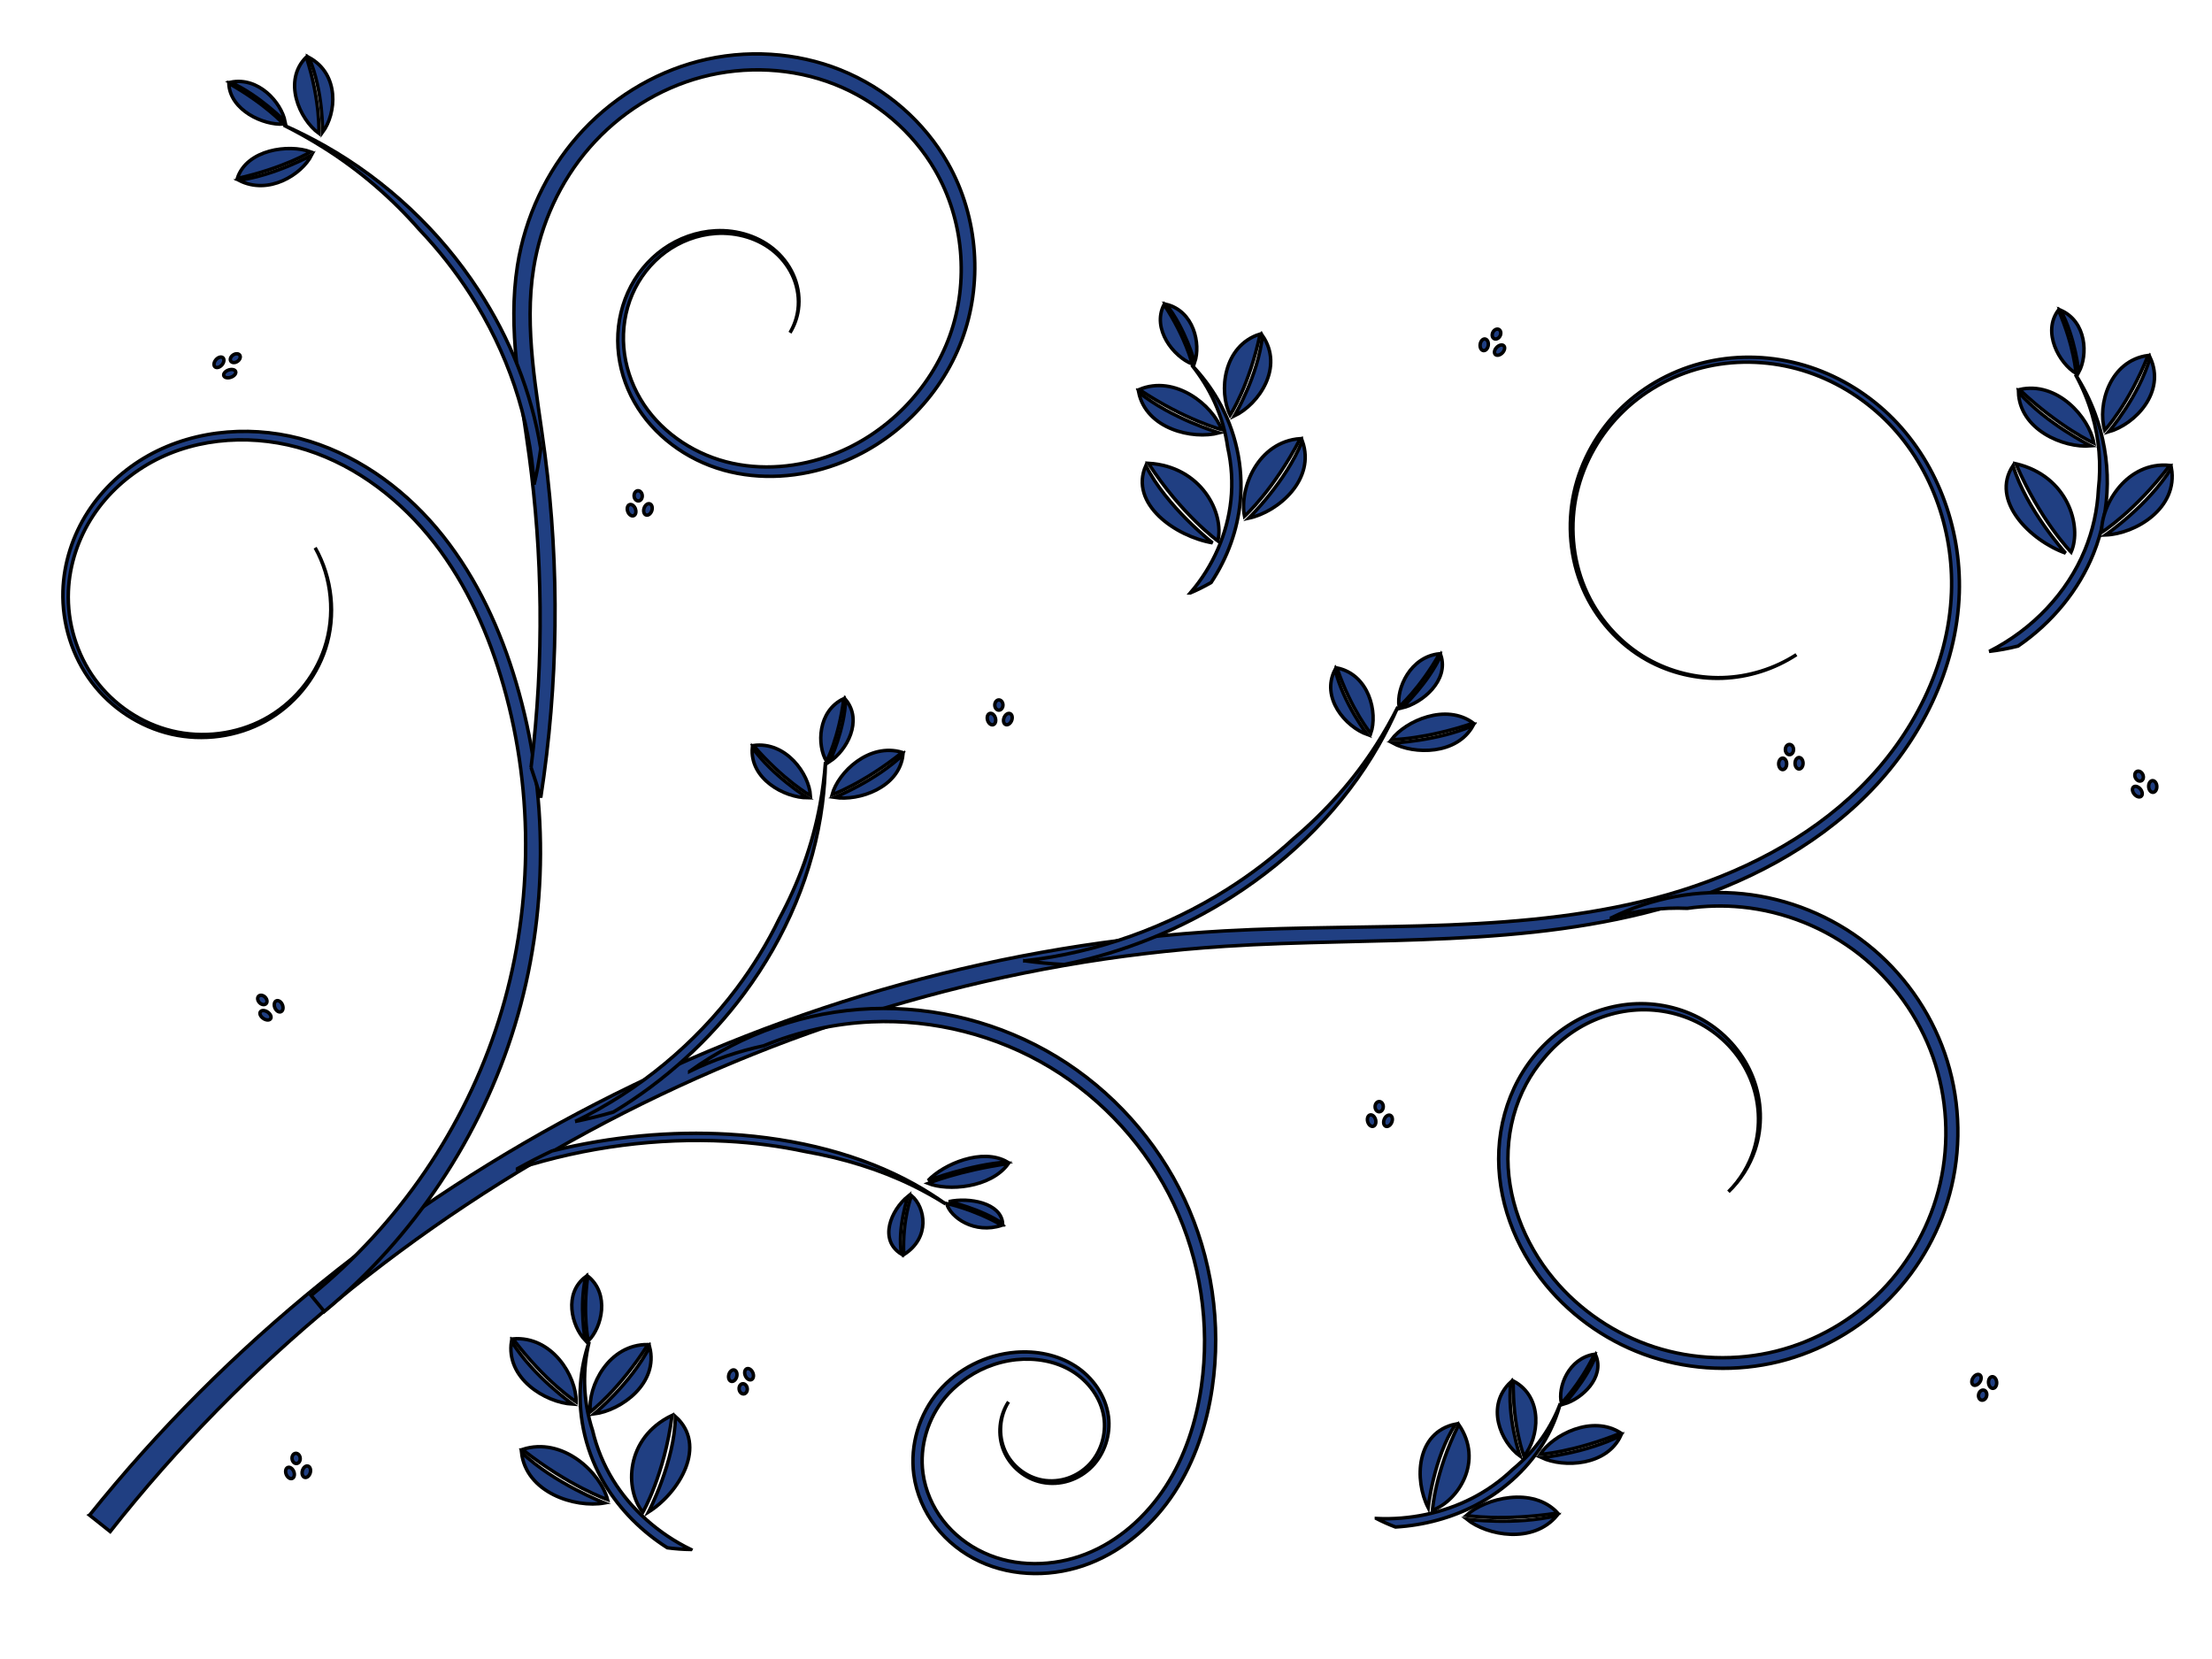<?xml version="1.0" encoding="UTF-8"?>
<svg width="640" height="480" xmlns="http://www.w3.org/2000/svg" xmlns:svg="http://www.w3.org/2000/svg" xmlns:xlink="http://www.w3.org/1999/xlink">
 <title>Floral Design</title>
 <defs>
  <pattern patternTransform="translate(-84.138, 510.395)" id="pattern5523" xlink:href="#pattern5504"/>
  <pattern patternTransform="matrix(0.88, 0, 0, 0.88, -58.848, 577.678)" id="pattern5519" xlink:href="#pattern5504"/>
  <pattern patternTransform="matrix(0.88, 0, 0, 0.88, -58.848, 577.678)" id="pattern5517" xlink:href="#pattern5504"/>
  <pattern patternTransform="matrix(0.88, 0, 0, 0.88, -58.848, 577.678)" id="pattern5515" xlink:href="#pattern5504"/>
  <pattern patternTransform="matrix(0.88, 0, 0, 0.88, -58.848, 577.678)" id="pattern5513" xlink:href="#pattern5504"/>
  <pattern patternTransform="matrix(0.88, 0, 0, 0.88, -58.848, 577.678)" id="pattern5511" xlink:href="#pattern5504"/>
  <pattern patternTransform="translate(0.067, 0.067)" id="pattern5507" xlink:href="#pattern5490"/>
  <pattern patternTransform="translate(-79.949, 517.532)" id="pattern5490" xlink:href="#pattern5478"/>
  <pattern patternTransform="translate(-212.763, 474.817)" id="pattern5322" xlink:href="#pattern5310"/>
  <pattern patternTransform="matrix(0.894, 0, 0, 0.816, -53.447, 517.427)" id="pattern5276" xlink:href="#pattern5263"/>
  <pattern patternTransform="matrix(0.894, 0, 0, 0.816, -50.365, 517.419)" id="pattern5263" xlink:href="#pattern5254"/>
  <pattern patternTransform="matrix(0.692, 0, 0, 0.692, 3.54248e-07, -1.90234e-05)" id="pattern5254" xlink:href="#pattern5244"/>
  <pattern patternTransform="matrix(0.732, 0, 0, 0.715, -6.45752e-07, 1.75391e-05)" id="pattern5247" xlink:href="#pattern5233"/>
  <pattern id="pattern5233" patternTransform="matrix(0.732, 0, 0, 0.715, -50.326, 517.536)" height="3.636" width="3.551" patternUnits="userSpaceOnUse">
   <path fill="#800000" d="m2.199,0.292a0.345,0.577 0 1 1 -0.69,0.905a0.345,0.577 0 1 1 0.69,-0.905z" id="path5214"/>
   <path fill="#800000" id="path5216" d="m1.26,2.079a0.445,0.676 0 1 1 -0.891,-0.612a0.445,0.676 0 1 1 0.891,0.612z"/>
   <path fill="#800000" d="m2.096,3.118a0.121,0.24 0 1 1 -0.242,-1.234a0.121,0.24 0 1 1 0.242,1.234z" id="path5218"/>
   <path fill="#800000" d="m0.905,0.6a0.44,0.622 0 1 1 -0.879,0.045a0.44,0.622 0 1 1 0.879,-0.045z" id="path5225"/>
   <path fill="#800000" id="path5227" d="m3.13,1.486a0.089,0.24 0 1 1 -0.179,-1.234a0.089,0.24 0 1 1 0.179,1.234z"/>
   <path fill="#800000" id="path5229" d="m3.519,2.719a0.406,0.636 0 1 1 -0.813,0.377a0.406,0.636 0 1 1 0.813,-0.377z"/>
   <path fill="#800000" id="path5231" d="m0.481,3.627a0.114,0.092 0 1 1 0.228,-0.931a0.114,0.092 0 1 1 -0.228,0.931z"/>
  </pattern>
  <pattern id="pattern5244" patternTransform="matrix(0.692, 0, 0, 0.692, -50.326, 517.536)" height="2.6" width="2.6" patternUnits="userSpaceOnUse">
   <rect fill="url(#pattern5247)" width="2.6" height="2.6" x="0" y="0" id="rect5242"/>
  </pattern>
  <pattern id="pattern5251" patternTransform="translate(-50.326, 517.536)" height="1.8" width="1.8" patternUnits="userSpaceOnUse">
   <rect fill="url(#pattern5254)" width="1.8" height="1.8" x="0" y="0" id="rect5249"/>
  </pattern>
  <pattern id="pattern5310" patternTransform="translate(-50.418, 517.402)" height="2.175" width="2.341" patternUnits="userSpaceOnUse">
   <path fill="#333333" id="path5266" d="m0.647,0.543a0.28,0.33 0 1 1 -0.561,-0.307a0.28,0.33 0 1 1 0.561,0.307z"/>
   <path fill="#333333" d="m0.8,1.026a0.303,0.355 0 1 1 -0.605,0.289a0.303,0.355 0 1 1 0.605,-0.289z" id="path5268"/>
   <path fill="#333333" id="path5270" d="m1.504,0.315a0.313,0.423 0 1 1 -0.626,0.436a0.313,0.423 0 1 1 0.626,-0.436z"/>
   <path fill="#333333" d="m0.419,2.175a0,0 0 1 1 -0,-0.559a0,0 0 1 1 0,0.559z" id="path5272"/>
   <path fill="#333333" d="m1.539,1.83a0.213,0.286 0 1 1 -0.427,-0.565a0.213,0.286 0 1 1 0.427,0.565z" id="path5274"/>
   <path fill="#333333" d="m2.218,0.549a0.229,0.324 0 1 1 -0.457,-0.358a0.229,0.324 0 1 1 0.457,0.358z" id="path5278"/>
   <path fill="#333333" id="path5280" d="m2.302,1.878a0.251,0.36 0 1 1 -0.502,-0.23a0.251,0.36 0 1 1 0.502,0.23z"/>
   <path fill="#333333" id="path5282" d="m2.032,0.805a0.015,0.02 0 1 1 -0.029,0.466a0.015,0.02 0 1 1 0.029,-0.466z"/>
  </pattern>
  <pattern id="pattern5342" patternTransform="translate(-50.394, 512.782)" height="4" width="4" patternUnits="userSpaceOnUse">
   <g fill="#800000" id="g5324" transform="matrix(1.72,0.053,-0.049,1.852,117.386,-950.24) ">
    <path fill="#800000" d="m-52.794,515.085c-0.131,0.182 -0.362,0.262 -0.517,0.177c-0.155,-0.085 -0.174,-0.301 -0.044,-0.483c0.131,-0.182 0.362,-0.262 0.517,-0.177c0.155,0.085 0.174,0.301 0.044,0.483z" id="path5326"/>
    <path fill="#800000" id="path5328" d="m-52.641,515.568c0.124,0.196 0.089,0.419 -0.079,0.499c-0.167,0.08 -0.403,-0.014 -0.527,-0.21c-0.124,-0.196 -0.089,-0.419 0.078,-0.499c0.167,-0.08 0.403,0.014 0.527,0.21z"/>
    <path fill="#800000" d="m-51.938,514.858c0.162,0.234 0.153,0.521 -0.02,0.641c-0.173,0.12 -0.444,0.029 -0.606,-0.205c-0.162,-0.234 -0.153,-0.521 0.02,-0.641c0.173,-0.12 0.444,-0.029 0.606,0.205z" id="path5330"/>
    <path fill="#800000" id="path5332" d="m-53.022,516.717c-0.212,0 -0.385,-0.125 -0.385,-0.279c-0,-0.154 0.172,-0.279 0.385,-0.279c0.213,-0 0.385,0.125 0.385,0.279c0,0.154 -0.172,0.279 -0.385,0.279z"/>
    <path fill="#800000" id="path5334" d="m-51.902,516.373c-0.212,0.158 -0.479,0.16 -0.596,0.004c-0.118,-0.156 -0.042,-0.411 0.17,-0.569c0.212,-0.158 0.479,-0.16 0.596,-0.004c0.118,0.156 0.042,0.411 -0.17,0.569z"/>
    <path fill="#800000" id="path5336" d="m-51.223,515.092c-0.127,0.179 -0.332,0.244 -0.458,0.145c-0.126,-0.099 -0.126,-0.324 0.001,-0.503c0.127,-0.179 0.332,-0.244 0.458,-0.145c0.126,0.099 0.126,0.324 -0.001,0.503z"/>
    <path fill="#800000" d="m-51.139,516.421c-0.081,0.199 -0.258,0.309 -0.397,0.245c-0.139,-0.064 -0.186,-0.276 -0.105,-0.476c0.081,-0.199 0.258,-0.309 0.397,-0.245c0.139,0.064 0.186,0.276 0.105,0.476z" id="path5338"/>
    <path fill="#800000" d="m-51.41,515.348c0.174,0.011 0.308,0.124 0.3,0.253c-0.008,0.129 -0.155,0.224 -0.329,0.213c-0.174,-0.011 -0.308,-0.124 -0.3,-0.253c0.008,-0.129 0.155,-0.224 0.329,-0.213z" id="path5340"/>
   </g>
  </pattern>
  <pattern id="pattern5426" patternTransform="translate(-50.633, 507.297)" height="4.509" width="4.532" patternUnits="userSpaceOnUse">
   <g id="g5395">
    <path fill="#800000" id="path5363" d="m0.79,2.825c-0.436,0 -0.79,-0.235 -0.79,-0.524c-0,-0.29 0.353,-0.525 0.79,-0.525c0.436,-0 0.79,0.235 0.79,0.524c0,0.29 -0.353,0.525 -0.79,0.525z"/>
    <path fill="#800000" id="path5367" d="m3.826,1.482c-0.454,0.316 -0.898,0.297 -0.992,-0.043c-0.093,-0.34 0.2,-0.872 0.654,-1.188c0.454,-0.316 0.898,-0.297 0.992,0.043c0.093,0.34 -0.2,0.872 -0.654,1.188z"/>
    <path fill="#800000" d="m2.313,1.647c0.327,0.029 0.579,0.331 0.564,0.674c-0.015,0.343 -0.292,0.598 -0.619,0.569c-0.327,-0.029 -0.579,-0.331 -0.564,-0.674c0.015,-0.343 0.292,-0.598 0.619,-0.569z" id="path5371"/>
    <path fill="#800000" d="m3.742,2.778c-0.436,0 -0.79,-0.235 -0.79,-0.524c-0,-0.29 0.353,-0.525 0.79,-0.525c0.436,-0 0.79,0.235 0.79,0.524c0,0.29 -0.353,0.525 -0.79,0.525z" id="path5383"/>
    <path fill="#800000" id="path5385" d="m2.79,0.789c0,0.436 -0.235,0.79 -0.524,0.79c-0.29,0 -0.525,-0.353 -0.525,-0.79c-0,-0.436 0.235,-0.79 0.524,-0.79c0.29,-0 0.525,0.353 0.525,0.79z"/>
    <path fill="#800000" d="m2.814,3.718c0,0.436 -0.235,0.79 -0.524,0.79c-0.29,0 -0.525,-0.353 -0.525,-0.79c-0,-0.436 0.235,-0.79 0.524,-0.79c0.29,-0 0.525,0.353 0.525,0.79l0,0z" id="path5387"/>
    <path fill="#800000" d="m1.05,4.282c-0.454,0.316 -0.898,0.297 -0.992,-0.043c-0.093,-0.34 0.2,-0.872 0.654,-1.188c0.454,-0.316 0.898,-0.297 0.992,0.043c0.093,0.34 -0.2,0.872 -0.654,1.188z" id="path5389"/>
    <path fill="#800000" id="path5391" d="m1.497,0.719c0.316,0.454 0.297,0.898 -0.043,0.992c-0.34,0.093 -0.872,-0.2 -1.188,-0.654c-0.316,-0.454 -0.297,-0.898 0.043,-0.992c0.34,-0.093 0.872,0.2 1.188,0.654l0,0z"/>
    <path fill="#800000" d="m4.25,3.449c0.316,0.454 0.297,0.898 -0.043,0.992c-0.34,0.093 -0.872,-0.2 -1.188,-0.654c-0.316,-0.454 -0.297,-0.898 0.043,-0.992c0.34,-0.093 0.872,0.2 1.188,0.654z" id="path5393"/>
   </g>
  </pattern>
  <pattern id="pattern5478" patternTransform="translate(-82.239, 518.899)" height="5.603" width="5.6" patternUnits="userSpaceOnUse">
   <path fill="#800000" id="path5442" d="m1.548,1.401a0.671,0.85 0 1 1 -1.341,-0.789a0.671,0.85 0 1 1 1.341,0.789z"/>
   <path fill="#800000" d="m1.989,2.646a0.724,0.913 0 1 1 -1.448,0.744a0.724,0.913 0 1 1 1.448,-0.744z" id="path5444"/>
   <path fill="#740000" id="path5446" d="m3.597,0.664a0.749,1.09 0 1 1 -1.497,1.123a0.749,1.09 0 1 1 1.497,-1.123z"/>
   <path fill="#7b0000" d="m1.004,5.603a0,0 0 1 1 -0,-1.438a0,0 0 1 1 0,1.438z" id="path5448"/>
   <path fill="#800000" d="m3.681,4.717a0.51,0.737 0 1 1 -1.021,-1.456a0.51,0.737 0 1 1 1.021,1.456z" id="path5450"/>
   <path fill="#800000" d="m5.308,1.417a0.547,0.835 0 1 1 -1.094,-0.921a0.547,0.835 0 1 1 1.094,0.921z" id="path5452"/>
   <path fill="#800000" id="path5454" d="m5.507,4.839a0.601,0.928 0 1 1 -1.202,-0.593a0.601,0.928 0 1 1 1.202,0.593z"/>
   <path fill="#800000" id="path5456" d="m4.862,2.077a0.035,0.051 0 1 1 -0.07,1.2a0.035,0.051 0 1 1 0.07,-1.2z"/>
  </pattern>
  <filter id="filter5500">
   <feGaussianBlur id="feGaussianBlur5502" stdDeviation="0.028"/>
  </filter>
  <pattern id="pattern5504" patternTransform="translate(-80.017, 517.465)" height="5.737" width="5.734" patternUnits="userSpaceOnUse">
   <rect fill="url(#pattern5507)" filter="url(#filter5500)" width="5.6" height="5.603" x="0.067" y="0.067" id="rect5488"/>
  </pattern>
 </defs>
 <g>
  <title>Layer 1</title>
  <g id="layer1">
   <rect fill="#203f82" stroke="#000000" y="72.521" x="-129.866" height="7.177" width="11.469" id="rect5521"/>
   <rect fill="#203f82" stroke="#000000" y="64.258" x="-98.221" height="3.508" width="3.508" id="rect5381"/>
   <path fill="#203f82" fill-rule="evenodd" stroke="#000000" id="path2832" d="m25.911,438.383l5.97,4.746c38.595,-48.988 88.041,-89.374 143.388,-118.445c55.348,-29.067 116.759,-46.905 179.231,-50.895c0,0 0,0 0,0c21.541,-1.378 43.254,-1.221 64.992,-2.27c21.585,-1.033 43.332,-3.325 64.179,-9.507c20.927,-6.2 40.978,-16.55 56.471,-32.039c15.502,-15.496 26.042,-36.48 26.741,-58.416c0.595,-19.058 -6.634,-38.451 -20.397,-51.611c0,0 0,0 0,0c-6.887,-6.578 -15.308,-11.552 -24.431,-14.254c-9.124,-2.701 -18.928,-3.099 -28.195,-0.995c-9.267,2.105 -17.959,6.729 -24.764,13.342c0,0 0,0 0,0c-6.804,6.614 -11.675,15.207 -13.698,24.46c0,0 0,0 0,0c-2.022,9.253 -1.159,19.127 2.572,27.809c3.732,8.683 10.339,16.115 18.578,20.695c6.637,3.687 14.284,5.516 21.853,5.235c7.569,-0.282 15.042,-2.673 21.356,-6.824c-6.349,4.098 -13.826,6.416 -21.362,6.634c-7.537,0.217 -15.117,-1.668 -21.66,-5.377c-8.125,-4.603 -14.59,-12.016 -18.196,-20.603c-3.607,-8.588 -4.366,-18.319 -2.306,-27.382c2.06,-9.064 6.916,-17.45 13.622,-23.861c0,0 0,0 0,0c6.706,-6.412 15.246,-10.855 24.295,-12.832c9.05,-1.978 18.607,-1.502 27.456,1.198c8.851,2.7 17,7.614 23.632,14.053c13.26,12.859 20.092,31.803 19.374,50.234c-0.814,21.246 -11.296,41.547 -26.454,56.496c-15.178,14.966 -34.873,24.876 -55.429,30.811c-20.494,5.91 -41.962,7.969 -63.407,8.832c-21.602,0.861 -43.322,0.522 -65.085,1.727c0,0 0,0 0,0c-63.16,3.507 -125.431,20.998 -181.752,49.98c-56.322,28.976 -106.852,69.525 -146.572,119.058l0,0l-0,0z"/>
   <path fill="#203f82" fill-rule="evenodd" stroke="#000000" id="path2838" d="m466.232,265.554c7.308,-2.187 14.767,-3.056 21.963,-2.744c5.225,-0.754 10.539,-0.884 15.787,-0.362c12.286,1.22 24.233,6.022 33.953,13.651c9.721,7.626 17.234,18.095 21.347,29.756c0,0 0,0 0,0c4.116,11.66 4.841,24.534 2.055,36.591c-2.672,11.575 -8.58,22.422 -16.884,30.925c-8.302,8.504 -19.017,14.677 -30.553,17.559c-11.535,2.884 -23.91,2.48 -35.226,-1.188c-11.316,-3.665 -21.591,-10.602 -29.195,-19.757c0,0 0,0 0,0c-8.592,-10.363 -13.798,-23.795 -13.133,-37.156c0.323,-6.686 2.073,-13.319 5.233,-19.196c1.428,-2.657 3.146,-5.163 5.113,-7.45c2.326,-2.819 5.031,-5.331 8.049,-7.41c5.507,-3.796 12.075,-6.161 18.815,-6.561c6.738,-0.402 13.658,1.169 19.535,4.645c0,0 0,0 0,0c5.876,3.474 10.694,8.866 13.348,15.256c2.655,6.389 3.107,13.757 1.039,20.473c-1.409,4.573 -3.962,8.812 -7.388,12.223c3.502,-3.331 6.172,-7.528 7.704,-12.119c2.246,-6.743 1.983,-14.251 -0.59,-20.877c-2.575,-6.623 -7.394,-12.312 -13.423,-16.07c0,-0 0,-0 0,-0c-6.029,-3.756 -13.199,-5.585 -20.295,-5.329c-7.094,0.257 -14.07,2.561 -20.005,6.448c-5.933,3.887 -10.811,9.312 -14.187,15.542c-3.374,6.229 -5.256,13.228 -5.621,20.294c-0.717,14.131 4.638,28.22 13.62,39.099c7.921,9.607 18.612,16.892 30.458,20.781c11.846,3.888 24.779,4.365 36.902,1.386c12.122,-2.982 23.368,-9.397 32.135,-18.305c8.765,-8.909 15.008,-20.258 17.872,-32.439c0,0 0,-0 0,-0c2.982,-12.69 2.277,-26.216 -2.018,-38.544c-4.298,-12.327 -12.159,-23.379 -22.412,-31.492c0,0 0,0 0,0c-10.255,-8.11 -22.836,-13.227 -35.86,-14.575c-13.025,-1.345 -26.405,1.089 -38.138,6.947z"/>
   <path fill="#203f82" fill-rule="evenodd" stroke="#000000" id="path2844" d="m90.021,374.818l3.813,4.645c25.936,-21.476 45.333,-50.632 55.117,-82.765c9.779,-32.135 9.892,-67.074 0.367,-99.199c-4.489,-15.185 -11.219,-29.919 -21.136,-42.417c-9.922,-12.509 -23.233,-22.615 -38.561,-27.39c-15.346,-4.777 -32.689,-3.75 -46.753,4.138c-7.027,3.954 -13.129,9.573 -17.493,16.367c-4.364,6.796 -6.93,14.75 -7.171,22.829c-0.275,9.395 2.666,18.839 8.302,26.343c5.64,7.502 13.93,12.949 23.061,15.044c0,0 0,0 0,0c9.133,2.09 18.991,0.767 27.184,-3.738c0,0 0,0 0,0c8.192,-4.51 14.582,-12.167 17.451,-21.044c3.093,-9.597 1.962,-20.431 -3.017,-29.157c4.882,8.781 5.868,19.585 2.697,29.052c-2.939,8.76 -9.347,16.241 -17.441,20.579c0,0 -0,0 -0,0c-8.095,4.336 -17.778,5.51 -26.655,3.371c-8.876,-2.139 -16.883,-7.548 -22.258,-14.868c-5.375,-7.321 -8.105,-16.499 -7.738,-25.529c0,0 0,0 0,0c0.315,-7.77 2.884,-15.399 7.143,-21.874c4.259,-6.476 10.192,-11.803 16.97,-15.52c13.543,-7.436 30.263,-8.175 44.921,-3.455c14.676,4.724 27.383,14.66 36.848,26.832c9.47,12.182 15.821,26.593 20.062,41.484c0,0 0,0 0,0c8.955,31.512 8.421,65.623 -1.437,96.713c-9.854,31.092 -29.024,59.143 -54.275,79.559c0,0 0,0 0,0z"/>
   <path fill="#203f82" fill-rule="evenodd" stroke="#000000" id="path2850" d="m153.658,222.052c0.969,2.875 1.903,5.778 2.8,8.707c5.089,-32.884 5.488,-66.468 1.191,-99.43c-1.191,-9.136 -2.714,-18.143 -3.582,-27.145c-0.854,-8.928 -1.083,-17.894 0.321,-26.592c2.053,-12.817 7.662,-25.115 16.189,-34.904c0,0 0,0 0,-0c8.522,-9.789 19.992,-17.083 32.545,-20.405c12.548,-3.325 26.209,-2.669 38.3,2.086c12.088,4.748 22.616,13.623 29.13,24.876c8.26,14.236 9.864,32.303 4.271,47.848c-5.581,15.551 -18.313,28.501 -33.806,34.416c0,0 0,0 0,0c-9.85,3.755 -20.865,4.773 -31.024,2.085c-10.146,-2.681 -19.43,-9.175 -24.738,-18.207c-2.661,-4.518 -4.343,-9.629 -4.776,-14.851c0,0 0,0 0,-0c-0.434,-5.221 0.381,-10.562 2.451,-15.373c2.068,-4.81 5.397,-9.099 9.609,-12.209c4.21,-3.11 9.314,-5.046 14.538,-5.402c6.169,-0.417 12.59,1.439 17.215,5.509c2.318,2.034 4.187,4.594 5.348,7.446c1.16,2.851 1.615,6.002 1.233,9.053c-0.294,2.359 -1.083,4.661 -2.301,6.706c1.256,-2.029 2.088,-4.325 2.425,-6.69c0.439,-3.074 0.036,-6.268 -1.089,-9.177c-1.13,-2.923 -2.985,-5.563 -5.314,-7.68c-4.673,-4.252 -11.21,-6.283 -17.569,-5.962c0,0 -0,0 -0,0c-5.394,0.272 -10.699,2.166 -15.131,5.319c0,0 -0,0 -0,0c-4.429,3.152 -7.979,7.539 -10.233,12.537c-2.247,4.982 -3.213,10.547 -2.851,16.056c0.36,5.475 2.015,10.878 4.752,15.708c5.405,9.519 14.944,16.611 25.782,19.645c10.542,2.947 22.136,2.202 32.741,-1.687c7.975,-2.918 15.402,-7.623 21.665,-13.752c6.263,-6.129 11.364,-13.683 14.552,-22.224c2.97,-7.986 4.215,-16.739 3.586,-25.541c-0.629,-8.802 -3.133,-17.657 -7.68,-25.672c-3.363,-5.906 -7.78,-11.294 -13.045,-15.888c-5.264,-4.593 -11.377,-8.392 -18.081,-11.068c-6.308,-2.514 -13.093,-4.032 -20.059,-4.466c-6.966,-0.434 -14.113,0.214 -21.081,2.038c-6.555,1.719 -12.92,4.458 -18.837,8.125c-5.916,3.667 -11.384,8.264 -16.098,13.671c-4.438,5.094 -8.196,10.879 -11.129,17.161c-2.933,6.282 -5.041,13.063 -6.158,20.109c-1.431,9.097 -1.241,18.462 -0.302,27.79c0.903,9.045 2.458,18.097 3.698,27.287c1.894,14.05 2.995,28.636 3.144,43.69c0.148,15.054 -0.656,30.578 -2.6,46.459z"/>
   <path fill="#203f82" fill-rule="evenodd" stroke="#000000" d="m199.535,309.984c6.944,-3.401 14.162,-5.857 21.42,-7.404c9.903,-4.084 20.515,-6.469 31.211,-6.935c17.986,-0.787 36.221,3.853 51.653,13.151c15.435,9.295 28.073,23.252 35.799,39.544c0,0 0,0 0,0c7.729,16.29 10.547,34.921 7.977,52.782c-1.489,10.275 -4.735,20.356 -10.333,28.982c0,0 0,0 0,0c-5.592,8.613 -13.593,15.803 -23.069,19.516c-9.451,3.708 -20.472,3.874 -29.593,-0.395c0,0 -0,0 -0,0c-4.571,-2.127 -8.666,-5.313 -11.739,-9.283c0,0 -0,0 -0,0c-3.073,-3.967 -5.144,-8.735 -5.816,-13.687c-1.071,-7.744 1.407,-15.974 6.457,-21.982c1.373,-1.638 2.937,-3.115 4.645,-4.411c4.501,-3.56 10.084,-5.864 15.863,-6.468c5.533,-0.566 11.33,0.378 16.092,3.267c0,0 0,0 0,0c4.749,2.877 8.451,7.793 9.281,13.35c0.726,4.8 -0.757,10.009 -4.141,13.614c-1.693,1.805 -3.834,3.211 -6.197,4.025c-2.364,0.814 -4.948,1.032 -7.435,0.588c-4.681,-0.837 -8.909,-4.128 -10.873,-8.57c-1.958,-4.444 -1.582,-9.879 1.057,-14.076c-2.73,4.137 -3.257,9.609 -1.357,14.201c1.911,4.587 6.164,8.089 11.046,9.082c2.589,0.522 5.301,0.36 7.814,-0.443c2.513,-0.803 4.811,-2.232 6.657,-4.113c3.69,-3.771 5.425,-9.259 4.759,-14.482c-0.787,-6.028 -4.587,-11.416 -9.68,-14.648c-5.084,-3.222 -11.259,-4.417 -17.2,-3.929c-8.527,0.687 -16.753,4.798 -22.306,11.347c-5.55,6.556 -8.264,15.456 -7.136,24.006c0,0 0,0 0,0c0.727,5.447 2.958,10.655 6.303,15.003c3.346,4.345 7.768,7.821 12.723,10.145c9.917,4.635 21.691,4.543 31.844,0.577c10.14,-3.965 18.644,-11.505 24.554,-20.579c5.906,-9.066 9.35,-19.55 10.912,-30.184c2.728,-18.48 -0.105,-37.745 -8.057,-54.679c-0,-0 -0,-0 -0,-0c-7.955,-16.933 -20.984,-31.441 -36.996,-41.171c-16.014,-9.727 -34.918,-14.621 -53.669,-13.876c-18.751,0.749 -37.234,7.13 -52.47,18.134z" id="path2862"/>
   <g fill="url(#pattern5504)" id="g2911">
    <path fill="#203f82" fill-rule="evenodd" stroke="#000000" d="m344.403,171.546c2.027,-0.859 4.036,-1.86 6.007,-2.997c4.753,-7.151 7.659,-15.257 8.434,-23.486c0,0 0,0 0,0c0.954,-10.141 -1.332,-20.412 -6.393,-29.243c0,0 0,0 0,0c-2.109,-3.681 -4.688,-7.114 -7.658,-10.209c2.665,3.325 4.881,6.922 6.594,10.683c1.936,4.249 3.217,8.714 3.842,13.222c1.127,4.989 1.45,10.15 0.91,15.248c-1.018,9.641 -5.127,19.078 -11.737,26.782c0,0 0,0 0,0z" id="path2856"/>
    <g fill="url(#pattern5504)" id="g2872">
     <path fill="#203f82" stroke="#000000" id="path2868" d="m361.296,149.928c0,0 10.778,-10.517 15.51,-22.364c3.943,11.121 -6.966,20.55 -15.51,22.364z"/>
     <path fill="#203f82" stroke="#000000" d="m360.073,149.376c0,0 8.415,-7.561 16.145,-22.471c-12.377,0.876 -17.708,14.543 -16.145,22.471z" id="path2870"/>
    </g>
    <g fill="url(#pattern5504)" id="g2876">
     <path fill="#203f82" stroke="#000000" d="m357.14,120.346c0,0 6.913,-11.662 8.139,-23.245c6.275,9.115 -1.027,19.832 -8.139,23.245z" id="path2878"/>
     <path fill="#203f82" stroke="#000000" id="path2880" d="m355.918,120.109c0,0 5.56,-8.524 8.675,-23.474c-10.742,3.378 -12.043,16.714 -8.675,23.474z"/>
    </g>
    <g fill="url(#pattern5504)" id="g2882">
     <path fill="#203f82" stroke="#000000" id="path2884" d="m345.669,104.849c0,0 -2.715,-9.814 -8.276,-16.813c8.052,1.979 10.065,11.461 8.276,16.813z"/>
     <path fill="#203f82" stroke="#000000" d="m344.922,105.313c0,0 -1.727,-7.421 -8.126,-17.201c-3.651,7.102 2.807,15.107 8.126,17.201z" id="path2886"/>
    </g>
    <g fill="url(#pattern5504)" id="g2888">
     <path fill="#203f82" stroke="#000000" id="path2890" d="m352.731,125.248c0,0 -13.755,-4.11 -23.283,-11.77c2.192,10.618 15.528,13.794 23.283,11.77z"/>
     <path fill="#203f82" stroke="#000000" d="m353.45,124.301c0,0 -10.426,-2.683 -23.847,-11.597c10.389,-4.351 21.279,4.537 23.847,11.597z" id="path2892"/>
    </g>
    <g fill="url(#pattern5504)" id="g2894">
     <path fill="#203f82" stroke="#000000" d="m350.831,157.06c0,0 -13.416,-10.517 -19.306,-22.364c-4.908,11.121 8.671,20.55 19.306,22.364z" id="path2896"/>
     <path fill="#203f82" stroke="#000000" id="path2898" d="m352.353,156.508c0,0 -10.474,-7.561 -20.096,-22.471c15.406,0.876 22.042,14.543 20.096,22.471z"/>
    </g>
   </g>
   <g fill="url(#pattern5504)" id="g2906">
    <path fill="#203f82" stroke="#000000" id="path2900" d="m290.187,203.991c0,0.817 -0.53,1.479 -1.183,1.479c-0.653,0 -1.183,-0.662 -1.183,-1.479c0,-0.817 0.53,-1.479 1.183,-1.479c0.653,0 1.183,0.662 1.183,1.479z"/>
    <path fill="#203f82" stroke="#000000" d="m288.016,207.793c0.241,0.908 -0.078,1.76 -0.713,1.902c-0.635,0.143 -1.345,-0.478 -1.586,-1.386c-0.241,-0.908 0.078,-1.76 0.713,-1.902c0.635,-0.143 1.345,0.478 1.586,1.386z" id="path2902"/>
    <path fill="#203f82" stroke="#000000" id="path2904" d="m292.733,208.384c-0.311,0.89 -1.067,1.462 -1.689,1.278c-0.622,-0.184 -0.874,-1.054 -0.563,-1.944c0.311,-0.89 1.067,-1.462 1.689,-1.278c0.622,0.184 0.874,1.054 0.563,1.944z"/>
   </g>
   <g fill="url(#pattern5504)" id="g2981">
    <path fill="#203f82" fill-rule="evenodd" stroke="#000000" id="path2931" d="m296.5,277.992c3.733,0.516 7.532,0.875 11.379,1.074c17.479,-3.527 34.08,-10.341 48.658,-19.672c17.619,-11.274 32.365,-26.278 42.258,-43.602c0,0 0,0 0,-0c2.095,-3.669 3.986,-7.432 5.664,-11.27c-1.879,3.759 -3.963,7.425 -6.239,10.979c-6.455,10.08 -14.562,19.176 -23.846,27.043c-5.919,5.46 -12.405,10.421 -19.331,14.795c-17.354,10.954 -37.551,18.279 -58.543,20.654c0,0 0,0 0,0z"/>
    <g fill="url(#pattern5504)" id="g2939">
     <path fill="#203f82" stroke="#000000" id="path2941" d="m402.935,214.981c0,0 13.013,-0.582 23.284,-5.067c-4.676,8.545 -17.081,8.422 -23.284,5.067z"/>
     <path fill="#203f82" stroke="#000000" d="m402.559,214.025c0,0 9.75,-0.074 23.727,-4.801c-7.882,-5.886 -19.655,-0.646 -23.727,4.801z" id="path2943"/>
    </g>
    <g fill="url(#pattern5504)" id="g2945">
     <path fill="#203f82" stroke="#000000" d="m405.613,204.837c0,0 7.688,-7.25 11.28,-15.264c2.364,7.351 -5.381,13.876 -11.28,15.264z" id="path2947"/>
     <path fill="#203f82" stroke="#000000" id="path2949" d="m404.793,204.493c0,0 5.983,-5.226 11.718,-15.348c-8.493,0.84 -12.549,10.083 -11.718,15.348z"/>
    </g>
    <g fill="url(#pattern5504)" id="g2951">
     <path fill="#203f82" stroke="#000000" d="m395.608,212.532c0,0 -7.042,-9.208 -9.321,-18.836c-4.259,8.196 3.005,16.577 9.321,18.836z" id="path2953"/>
     <path fill="#203f82" stroke="#000000" id="path2955" d="m396.604,212.228c0,0 -5.571,-6.687 -9.793,-18.983c9.345,1.92 11.877,13.015 9.793,18.983z"/>
    </g>
   </g>
   <g fill="url(#pattern5504)" id="g2993">
    <path fill="#203f82" fill-rule="evenodd" stroke="#000000" d="m149.714,338.133c3.212,-1.794 6.54,-3.502 9.967,-5.118c17.123,-4.226 34.599,-5.807 51.117,-4.844c19.963,1.16 38.622,6.042 53.681,14.413c0,0 0,0 0,0c3.189,1.773 6.226,3.69 9.095,5.742c-3.025,-1.919 -6.202,-3.694 -9.516,-5.317c-9.397,-4.603 -19.952,-7.882 -31.146,-9.845c-7.292,-1.565 -14.925,-2.561 -22.752,-2.976c-19.61,-1.037 -40.533,1.564 -60.446,7.946c0,0 0,0 0,0z" id="path2995"/>
    <g fill="url(#pattern5504)" id="g2997">
     <path fill="#203f82" stroke="#000000" d="m268.525,341.566c0,0 12.032,-4.582 22.938,-5.371c-7.243,-4.208 -18.475,0.636 -22.938,5.371z" id="path2999"/>
     <path fill="#203f82" stroke="#000000" id="path3001" d="m268.518,342.381c0,0 8.888,-3.687 23.248,-5.727c-5.103,7.155 -17.639,7.99 -23.248,5.727z"/>
    </g>
    <g fill="url(#pattern5504)" id="g3003">
     <path fill="#203f82" stroke="#000000" id="path3005" d="m274.512,347.662c0,0 9.527,2.143 15.599,6.393c-0.426,-6.068 -9.751,-7.68 -15.599,-6.393z"/>
     <path fill="#203f82" stroke="#000000" d="m273.887,348.218c0,0 7.268,1.376 16.026,6.284c-8.013,2.667 -14.938,-2.268 -16.026,-6.284z" id="path3007"/>
    </g>
    <g fill="url(#pattern5504)" id="g3009">
     <path fill="#203f82" stroke="#000000" id="path3011" d="m262.724,346.095c0,0 -3.175,9.166 -1.875,16.801c-6.742,-4.122 -3.074,-12.793 1.875,-16.801z"/>
     <path fill="#203f82" stroke="#000000" d="m263.735,345.927c0,0 -2.721,6.832 -2.253,17.085c7.822,-4.932 6.237,-13.694 2.253,-17.085z" id="path3013"/>
    </g>
   </g>
   <g fill="url(#pattern5504)" id="g3015">
    <path fill="#203f82" fill-rule="evenodd" stroke="#000000" d="m166.428,324.472c3.688,-0.741 7.376,-1.651 11.049,-2.725c14.966,-9.023 27.837,-20.83 37.844,-34.326c12.095,-16.308 20.061,-35.159 22.593,-54.588c0,0 0,0 0,-0c0.536,-4.115 0.845,-8.25 0.926,-12.386c-0.3,4.128 -0.826,8.236 -1.576,12.303c-2.126,11.534 -6.177,22.689 -11.805,33.082c-3.415,7.042 -7.554,13.802 -12.33,20.158c-11.971,15.921 -28.005,29.384 -46.7,38.482c0,0 0,0 0,0z" id="path3017"/>
    <g fill="url(#pattern5504)" id="g3019">
     <path fill="#203f82" stroke="#000000" d="m241.466,230.719c0,0 11.934,-4.808 19.793,-12.364c-1.058,9.517 -12.697,13.467 -19.793,12.364z" id="path3021"/>
     <path fill="#203f82" stroke="#000000" id="path3023" d="m240.744,229.949c0,0 9.082,-3.264 20.31,-12.261c-9.645,-2.917 -18.616,5.838 -20.31,12.261z"/>
    </g>
    <g fill="url(#pattern5504)" id="g3025">
     <path fill="#203f82" stroke="#000000" id="path3027" d="m240.038,220.363c0,0 4.375,-9.293 4.626,-17.958c5.056,6.093 0.348,14.729 -4.626,17.958z"/>
     <path fill="#203f82" stroke="#000000" d="m239.139,220.31c0,0 3.566,-6.844 5.003,-18.181c-7.61,3.568 -7.819,13.534 -5.003,18.181z" id="path3029"/>
    </g>
    <g fill="url(#pattern5504)" id="g3031">
     <path fill="#203f82" stroke="#000000" id="path3033" d="m233.671,230.831c0,0 -10.147,-6.296 -16.006,-14.546c-0.804,9.054 9.23,14.504 16.006,14.546z"/>
     <path fill="#203f82" stroke="#000000" d="m234.484,230.221c0,0 -7.796,-4.423 -16.505,-14.528c9.476,-1.268 16.14,8.269 16.505,14.528z" id="path3035"/>
    </g>
   </g>
   <g fill="url(#pattern5504)" id="g3037">
    <path fill="#203f82" fill-rule="evenodd" stroke="#000000" id="path3039" d="m154.525,140.206c0.811,-3.391 1.455,-6.852 1.929,-10.37c-2.652,-16.276 -8.931,-31.967 -18.075,-45.971c-11.048,-16.925 -26.335,-31.463 -44.465,-41.705c0,0 0,0 -0,0c-3.839,-2.169 -7.795,-4.157 -11.846,-5.954c3.952,1.977 7.789,4.135 11.492,6.462c10.502,6.6 19.826,14.65 27.736,23.698c5.526,5.798 10.472,12.083 14.753,18.732c10.718,16.659 17.309,35.684 18.476,55.107c0,0 0,0 0,0z"/>
    <g fill="url(#pattern5504)" id="g3041">
     <path fill="#203f82" stroke="#000000" id="path3043" d="m93.313,38.308c0,0 0.243,-11.98 -3.933,-21.706c8.957,4.864 7.99,16.239 3.933,21.706z"/>
     <path fill="#203f82" stroke="#000000" d="m92.251,38.59c0,0 0.574,-8.952 -3.615,-22.095c-6.914,6.838 -2.02,17.993 3.615,22.095z" id="path3045"/>
    </g>
    <g fill="url(#pattern5504)" id="g3047">
     <path fill="#203f82" stroke="#000000" d="m82.488,35.17c0,0 -7.349,-7.541 -15.802,-11.376c8.133,-1.676 14.692,5.87 15.802,11.376z" id="path3049"/>
     <path fill="#203f82" stroke="#000000" id="path3051" d="m82.059,35.899c0,0 -5.268,-5.841 -15.864,-11.783c0.341,7.849 10.096,12.192 15.864,11.783z"/>
    </g>
    <g fill="url(#pattern5504)" id="g3053">
     <path fill="#203f82" stroke="#000000" d="m90.164,44.867c0,0 -10.462,5.843 -21.06,7.288c8.606,4.458 18.185,-1.645 21.06,-7.288z" id="path3055"/>
     <path fill="#203f82" stroke="#000000" id="path3057" d="m89.901,43.933c0,0 -7.629,4.663 -21.251,7.712c2.711,-8.447 14.917,-10.025 21.251,-7.712z"/>
    </g>
   </g>
   <g fill="url(#pattern5504)" id="g3059">
    <path fill="#203f82" stroke="#000000" d="m185.827,143.401c0.045,0.816 -0.447,1.502 -1.1,1.532c-0.652,0.031 -1.218,-0.606 -1.263,-1.421c-0.045,-0.816 0.447,-1.502 1.1,-1.532c0.652,-0.031 1.218,0.606 1.263,1.421z" id="path3061"/>
    <path fill="#203f82" stroke="#000000" id="path3063" d="m183.869,147.3c0.291,0.896 0.019,1.761 -0.607,1.933c-0.626,0.172 -1.369,-0.414 -1.66,-1.31c-0.291,-0.896 -0.02,-1.761 0.606,-1.933c0.626,-0.172 1.369,0.414 1.66,1.31l0,0z"/>
    <path fill="#203f82" stroke="#000000" d="m188.613,147.669c-0.261,0.903 -0.985,1.51 -1.616,1.356c-0.631,-0.154 -0.931,-1.012 -0.67,-1.915c0.261,-0.903 0.985,-1.51 1.616,-1.356c0.631,0.154 0.931,1.012 0.67,1.915z" id="path3065"/>
   </g>
   <g fill="url(#pattern5504)" id="g3067">
    <path fill="#203f82" stroke="#000000" id="path3069" d="m68.858,104.449c-0.668,0.537 -1.559,0.607 -1.989,0.154c-0.43,-0.452 -0.237,-1.255 0.432,-1.792c0.669,-0.537 1.559,-0.607 1.989,-0.154c0.43,0.452 0.237,1.255 -0.432,1.792z"/>
    <path fill="#203f82" stroke="#000000" d="m64.317,105.448c-0.585,0.765 -1.492,1.104 -2.026,0.758c-0.534,-0.346 -0.494,-1.246 0.091,-2.01c0.585,-0.765 1.492,-1.104 2.026,-0.758c0.534,0.346 0.494,1.246 -0.091,2.01z" id="path3071"/>
    <path fill="#203f82" stroke="#000000" id="path3073" d="m66.937,109.103c-0.933,0.37 -1.899,0.224 -2.158,-0.328c-0.259,-0.552 0.288,-1.299 1.221,-1.67c0.933,-0.37 1.899,-0.224 2.158,0.328c0.259,0.552 -0.288,1.299 -1.221,1.67z"/>
   </g>
   <g fill="url(#pattern5504)" id="g3075">
    <path fill="#203f82" stroke="#000000" d="m76.852,288.666c0.529,0.656 0.533,1.478 0.008,1.836c-0.525,0.358 -1.379,0.117 -1.908,-0.539c-0.529,-0.656 -0.533,-1.478 -0.008,-1.836c0.525,-0.358 1.379,-0.117 1.908,0.539z" id="path3077"/>
    <path fill="#203f82" stroke="#000000" id="path3079" d="m77.572,292.91c0.782,0.597 1.078,1.456 0.66,1.918c-0.417,0.462 -1.389,0.353 -2.171,-0.244c-0.782,-0.597 -1.078,-1.456 -0.66,-1.918c0.417,-0.462 1.389,-0.353 2.171,0.244l0,-0z"/>
    <path fill="#203f82" stroke="#000000" d="m81.742,290.799c0.327,0.885 0.091,1.759 -0.528,1.952c-0.619,0.193 -1.385,-0.367 -1.712,-1.252c-0.327,-0.885 -0.091,-1.759 0.528,-1.952c0.619,-0.193 1.385,0.367 1.712,1.252z" id="path3081"/>
   </g>
   <g fill="url(#pattern5504)" id="g3083">
    <path fill="#203f82" stroke="#000000" d="m434.093,97.036c-0.313,0.764 -1.062,1.213 -1.673,1.001c-0.611,-0.211 -0.854,-1.003 -0.541,-1.767c0.312,-0.764 1.062,-1.213 1.673,-1.001c0.611,0.211 0.854,1.003 0.541,1.767z" id="path3085"/>
    <path fill="#203f82" stroke="#000000" id="path3087" d="m430.605,99.892c-0.122,0.928 -0.746,1.622 -1.395,1.55c-0.649,-0.072 -1.076,-0.883 -0.954,-1.811c0.122,-0.928 0.746,-1.622 1.395,-1.55c0.649,0.072 1.076,0.883 0.954,1.811z"/>
    <path fill="#203f82" stroke="#000000" d="m434.794,101.972c-0.632,0.732 -1.558,1.023 -2.07,0.65c-0.512,-0.373 -0.415,-1.27 0.217,-2.002c0.631,-0.732 1.558,-1.023 2.07,-0.65c0.512,0.373 0.415,1.27 -0.217,2.002l0,-0z" id="path3089"/>
   </g>
   <g fill="url(#pattern5504)" id="g3091">
    <path fill="#203f82" stroke="#000000" id="path3093" d="m518.93,216.83a1.182,1.478 0 1 1 -2.364,0.086a1.182,1.478 0 1 1 2.364,-0.086z"/>
    <path fill="#203f82" stroke="#000000" d="m516.924,220.708a1.137,1.627 0 1 1 -2.274,0.599a1.137,1.627 0 1 1 2.274,-0.599z" id="path3095"/>
    <path fill="#203f82" stroke="#000000" id="path3097" d="m521.663,221.127a1.14,1.63 0 1 1 -2.279,-0.583a1.14,1.63 0 1 1 2.279,0.583z"/>
   </g>
   <g fill="url(#pattern5504)" id="g3099">
    <path fill="#203f82" stroke="#000000" id="path3101" d="m620.019,224.183c0.303,0.768 0.051,1.556 -0.563,1.761c-0.614,0.205 -1.358,-0.251 -1.661,-1.019c-0.303,-0.768 -0.051,-1.556 0.563,-1.761c0.614,-0.205 1.358,0.251 1.661,1.019z"/>
    <path fill="#203f82" stroke="#000000" d="m619.388,228.439c0.563,0.778 0.58,1.678 0.036,2.012c-0.544,0.333 -1.441,-0.027 -2.005,-0.805c-0.564,-0.778 -0.58,-1.679 -0.036,-2.012c0.544,-0.333 1.441,0.027 2.005,0.805z" id="path3103"/>
    <path fill="#203f82" stroke="#000000" id="path3105" d="m624.041,227.514c0.038,0.934 -0.461,1.709 -1.113,1.732c-0.653,0.022 -1.213,-0.716 -1.251,-1.651c-0.038,-0.934 0.46,-1.709 1.113,-1.732c0.653,-0.022 1.213,0.716 1.251,1.651z"/>
   </g>
   <g fill="url(#pattern5504)" id="g3107">
    <path fill="#203f82" stroke="#000000" d="m400.224,320.204c-0.01,0.817 -0.548,1.473 -1.201,1.466c-0.653,-0.007 -1.175,-0.674 -1.165,-1.491c0.01,-0.817 0.548,-1.473 1.201,-1.466c0.653,0.007 1.175,0.674 1.165,1.491z" id="path3109"/>
    <path fill="#203f82" stroke="#000000" id="path3111" d="m398.006,323.984c0.23,0.91 -0.1,1.759 -0.736,1.895c-0.636,0.136 -1.339,-0.492 -1.569,-1.402c-0.23,-0.91 0.099,-1.759 0.736,-1.895c0.636,-0.136 1.339,0.492 1.569,1.402z"/>
    <path fill="#203f82" stroke="#000000" d="m402.716,324.623c-0.322,0.887 -1.085,1.451 -1.705,1.261c-0.62,-0.19 -0.861,-1.063 -0.54,-1.95c0.322,-0.887 1.085,-1.451 1.705,-1.261c0.62,0.19 0.861,1.063 0.54,1.95l-0,0z" id="path3113"/>
   </g>
   <g fill="url(#pattern5504)" id="g3115">
    <path fill="#203f82" stroke="#000000" id="path3117" d="m572.477,403.464c0.156,-0.804 0.804,-1.37 1.447,-1.264c0.643,0.106 1.038,0.843 0.882,1.647c-0.156,0.804 -0.804,1.37 -1.447,1.264c-0.643,-0.106 -1.038,-0.843 -0.882,-1.647z"/>
    <path fill="#203f82" stroke="#000000" d="m575.341,400.072c-0.064,-0.933 0.413,-1.72 1.065,-1.757c0.652,-0.038 1.232,0.688 1.296,1.621c0.064,0.933 -0.413,1.72 -1.065,1.757c-0.652,0.038 -1.232,-0.688 -1.296,-1.621z" id="path3119"/>
    <path fill="#203f82" stroke="#000000" id="path3121" d="m570.811,398.728c0.476,-0.826 1.33,-1.267 1.907,-0.985c0.577,0.281 0.659,1.179 0.183,2.005c-0.476,0.826 -1.33,1.267 -1.907,0.986c-0.577,-0.281 -0.659,-1.179 -0.183,-2.005z"/>
   </g>
   <g fill="url(#pattern5504)" id="g3123">
    <path fill="#203f82" stroke="#000000" id="path3125" d="m213.853,401.936c-0.086,-0.813 0.372,-1.519 1.022,-1.577c0.65,-0.058 1.247,0.554 1.333,1.366c0.086,0.813 -0.372,1.519 -1.022,1.577c-0.65,0.058 -1.247,-0.554 -1.333,-1.366z"/>
    <path fill="#203f82" stroke="#000000" d="m215.614,397.959c-0.335,-0.882 -0.107,-1.758 0.509,-1.957c0.617,-0.198 1.389,0.356 1.724,1.238c0.336,0.882 0.107,1.758 -0.509,1.957c-0.617,0.198 -1.389,-0.356 -1.724,-1.238l0,0z" id="path3127"/>
    <path fill="#203f82" stroke="#000000" id="path3129" d="m210.858,397.791c0.216,-0.913 0.908,-1.55 1.547,-1.423c0.638,0.128 0.981,0.971 0.765,1.885c-0.216,0.913 -0.908,1.55 -1.547,1.423c-0.638,-0.128 -0.981,-0.971 -0.765,-1.885l-0,0z"/>
   </g>
   <g fill="url(#pattern5504)" id="g3131">
    <path fill="#203f82" stroke="#000000" id="path3133" d="m86.855,421.875c0.073,0.814 -0.396,1.514 -1.047,1.563c-0.651,0.049 -1.238,-0.571 -1.311,-1.385c-0.073,-0.814 0.396,-1.514 1.047,-1.563c0.651,-0.049 1.238,0.571 1.311,1.385z"/>
    <path fill="#203f82" stroke="#000000" d="m85.029,425.828c0.321,0.887 0.079,1.76 -0.541,1.949c-0.62,0.19 -1.383,-0.375 -1.704,-1.262c-0.321,-0.887 -0.079,-1.76 0.541,-1.949c0.62,-0.19 1.383,0.375 1.704,1.262z" id="path3135"/>
    <path fill="#203f82" stroke="#000000" id="path3137" d="m89.783,426.062c-0.231,0.91 -0.933,1.538 -1.57,1.401c-0.636,-0.136 -0.965,-0.985 -0.735,-1.895c0.231,-0.91 0.933,-1.538 1.57,-1.401c0.636,0.136 0.965,0.985 0.735,1.895z"/>
   </g>
   <g fill="url(#pattern5504)" id="g3139">
    <path fill="#203f82" fill-rule="evenodd" stroke="#000000" id="path3141" d="m199.894,448.32c-2.232,-0.029 -4.509,-0.195 -6.813,-0.5c-7.498,-4.765 -13.728,-11.09 -18.065,-18.323c0,0 0,0 0,0c-5.343,-8.914 -7.782,-19.155 -7.05,-29.115c0,0 0,0 0,0c0.305,-4.151 1.149,-8.252 2.499,-12.188c-0.97,4.033 -1.409,8.148 -1.317,12.224c0.104,4.606 0.901,9.165 2.318,13.519c1.17,4.981 3.15,9.818 5.892,14.277c5.182,8.433 13.098,15.527 22.537,20.104c0,0 0,0 0,0z"/>
    <g fill="url(#pattern5504)" id="g3143">
     <path fill="#203f82" stroke="#000000" d="m174.921,434.859c0,0 -14.489,-5.594 -24.038,-14.658c1.299,11.637 15.429,16.187 24.038,14.658z" id="path3145"/>
     <path fill="#203f82" stroke="#000000" id="path3147" d="m175.795,433.898c0,0 -11.026,-3.773 -24.666,-14.519c11.7,-3.815 22.599,6.689 24.666,14.519z"/>
    </g>
    <g fill="url(#pattern5504)" id="g3149">
     <path fill="#203f82" stroke="#000000" id="path3151" d="m165.677,406.268c0,0 -11.461,-8.082 -17.689,-18.212c-1.717,10.673 9.683,17.746 17.689,18.212z"/>
     <path fill="#203f82" stroke="#000000" d="m166.689,405.596c0,0 -8.841,-5.718 -18.28,-18.222c11.309,-0.918 18.378,10.787 18.28,18.222z" id="path3153"/>
    </g>
    <g fill="url(#pattern5504)" id="g3155">
     <path fill="#203f82" stroke="#000000" d="m169.329,387.825c0,0 -1.845,-9.984 0.152,-18.455c-6.487,4.812 -4.147,14.23 -0.152,18.455z" id="path3157"/>
     <path fill="#203f82" stroke="#000000" id="path3159" d="m170.217,387.97c0,0 -1.693,-7.427 -0.156,-18.753c6.468,5.13 4.095,14.856 0.156,18.753z"/>
    </g>
    <g fill="url(#pattern5504)" id="g3161">
     <path fill="#203f82" stroke="#000000" d="m171.868,409.105c0,0 10.761,-8.887 16.094,-19.442c2.678,10.524 -8.112,18.4 -16.094,19.442z" id="path3163"/>
     <path fill="#203f82" stroke="#000000" id="path3165" d="m170.794,408.507c0,0 8.347,-6.341 16.685,-19.494c-11.415,-0.102 -17.45,12.083 -16.685,19.494z"/>
    </g>
    <g fill="url(#pattern5504)" id="g3167">
     <path fill="#203f82" stroke="#000000" id="path3169" d="m187.632,437.476c0,0 7.626,-14.617 7.787,-27.642c9.39,8.335 1.135,22.019 -7.787,27.642z"/>
     <path fill="#203f82" stroke="#000000" d="m185.996,437.538c0,0 6.24,-10.818 8.462,-28.035c-13.696,6.546 -13.736,21.514 -8.462,28.035z" id="path3171"/>
    </g>
   </g>
   <g fill="url(#pattern5504)" id="g3173">
    <path fill="#203f82" fill-rule="evenodd" stroke="#000000" id="path3175" d="m398.225,439.345c1.747,0.91 3.598,1.737 5.54,2.467c8.227,-0.481 16.259,-2.676 23.281,-6.35c0,0 0,0 0,0c8.652,-4.529 15.721,-11.278 20.187,-19.138c0,0 0,0 0,0c1.861,-3.276 3.279,-6.739 4.22,-10.289c-1.285,3.465 -3.024,6.769 -5.156,9.823c-2.409,3.45 -5.331,6.575 -8.632,9.286c-3.425,3.289 -7.407,6.131 -11.789,8.368c-8.284,4.231 -18.013,6.305 -27.651,5.832c0,0 0,0 0,0z"/>
    <g fill="url(#pattern5504)" id="g3177">
     <path fill="#203f82" stroke="#000000" d="m424.41,439.57c0,0 14.072,1.811 26.064,-1.075c-6.89,8.284 -20.155,5.831 -26.064,1.075z" id="path3179"/>
     <path fill="#203f82" stroke="#000000" id="path3181" d="m424.217,438.475c0,0 10.464,1.745 26.481,-0.707c-7.152,-7.782 -20.92,-4.369 -26.481,0.707z"/>
    </g>
    <g fill="url(#pattern5504)" id="g3183">
     <path fill="#203f82" stroke="#000000" id="path3185" d="m446.034,421.746c0,0 12.98,-1.341 22.933,-6.423c-4.062,8.813 -16.484,9.414 -22.933,6.423z"/>
     <path fill="#203f82" stroke="#000000" d="m445.589,420.813c0,0 9.751,-0.643 23.396,-6.184c-8.312,-5.421 -19.715,0.503 -23.396,6.184z" id="path3187"/>
    </g>
    <g fill="url(#pattern5504)" id="g3189">
     <path fill="#203f82" stroke="#000000" d="m452.522,406.23c0,0 6.478,-6.802 9.21,-14.062c2.603,6.361 -3.973,12.526 -9.21,14.062z" id="path3191"/>
     <path fill="#203f82" stroke="#000000" id="path3193" d="m451.759,405.97c0,0 5.068,-4.926 9.6,-14.159c-7.613,1.189 -10.686,9.558 -9.6,14.159z"/>
    </g>
    <g fill="url(#pattern5504)" id="g3195">
     <path fill="#203f82" stroke="#000000" d="m439.796,421.311c0,0 -3.86,-11.237 -2.664,-21.471c-7.397,6.864 -3.004,17.346 2.664,21.471z" id="path3197"/>
     <path fill="#203f82" stroke="#000000" id="path3199" d="m440.932,421.306c0,0 -3.273,-8.297 -3.096,-21.758c8.911,4.692 7.436,16.457 3.096,21.758z"/>
    </g>
    <g fill="url(#pattern5504)" id="g3201">
     <path fill="#203f82" stroke="#000000" id="path3203" d="m413.222,436.243c0,0 1.469,-14.273 7.928,-24.22c-11.5,2.399 -12.009,16.227 -7.928,24.22z"/>
     <path fill="#203f82" stroke="#000000" d="m414.46,436.974c0,0 0.624,-10.813 7.602,-24.801c7.321,10.688 -0.213,22.058 -7.602,24.801z" id="path3205"/>
    </g>
   </g>
   <g fill="url(#pattern5504)" id="g3228">
    <path fill="#203f82" fill-rule="evenodd" stroke="#000000" id="path3230" d="m575.563,188.466c2.759,-0.32 5.543,-0.832 8.324,-1.535c9.897,-6.796 17.554,-16.177 21.818,-26.756c5.196,-12.899 5.302,-27.461 0.466,-40.474c-1.475,-3.969 -3.393,-7.795 -5.707,-11.397c2.052,3.733 3.676,7.639 4.844,11.628c2.075,7.084 2.659,14.44 1.838,21.564c-0.303,6.056 -1.618,12.056 -3.95,17.693c-5.083,12.306 -15.014,22.883 -27.634,29.277c0,0 0,0 0,0z"/>
    <g fill="url(#pattern5504)" id="g3232">
     <path fill="#203f82" stroke="#000000" d="m609.17,154.791c0,0 12.414,-8.525 19.097,-19.391c1.989,11.631 -10.369,19.061 -19.097,19.391z" id="path3234"/>
     <path fill="#203f82" stroke="#000000" id="path3236" d="m608.059,154.038c0,0 9.581,-6.015 19.741,-19.388c-12.345,-1.248 -19.929,11.31 -19.741,19.388z"/>
    </g>
    <g fill="url(#pattern5504)" id="g3238">
     <path fill="#203f82" stroke="#000000" id="path3240" d="m610.12,124.934c0,0 8.801,-10.312 11.984,-21.516c4.629,10.052 -4.394,19.367 -11.984,21.516z"/>
     <path fill="#203f82" stroke="#000000" d="m608.956,124.491c0,0 6.932,-7.451 12.552,-21.65c-11.161,1.497 -14.717,14.415 -12.552,21.65z" id="path3242"/>
    </g>
    <g fill="url(#pattern5504)" id="g3244">
     <path fill="#203f82" stroke="#000000" d="m601.46,107.707c0,0 -1.001,-10.133 -5.287,-17.978c7.596,3.324 7.963,13.009 5.287,17.978z" id="path3246"/>
     <path fill="#203f82" stroke="#000000" id="path3248" d="m600.645,108.037c0,0 -0.436,-7.606 -5.073,-18.334c-4.808,6.375 0.19,15.364 5.073,18.334z"/>
    </g>
    <g fill="url(#pattern5504)" id="g3250">
     <path fill="#203f82" stroke="#000000" d="m604.94,129.012c0,0 -12.853,-6.396 -20.935,-15.568c0.349,10.837 12.948,16.24 20.935,15.568z" id="path3252"/>
     <path fill="#203f82" stroke="#000000" id="path3254" d="m605.809,128.201c0,0 -9.815,-4.422 -21.52,-15.493c10.979,-2.515 20.193,8.1 21.52,15.493z"/>
    </g>
    <g fill="url(#pattern5504)" id="g3256">
     <path fill="#203f82" stroke="#000000" id="path3258" d="m597.642,160.034c0,0 -11.426,-12.651 -15.209,-25.328c-6.733,10.121 5.039,21.728 15.209,25.328z"/>
     <path fill="#203f82" stroke="#000000" d="m599.236,159.749c0,0 -9.031,-9.237 -15.97,-25.569c15.031,3.49 19.239,18.089 15.97,25.569z" id="path3260"/>
    </g>
   </g>
   <path fill="#203f82" stroke="#000000" id="rect5261" d="m-95.99,72.223l1.772,0l0,1.617l-1.772,0l0,-1.617z"/>
   <rect fill="#203f82" stroke="#000000" transform="matrix(0.723,-0.243,0.243,0.723,174.891,-70.391) " id="rect5320" y="65.579" x="-393.737" height="2.175" width="2.341"/>
   <path fill="#203f82" stroke="#000000" id="path5284" d="m-112.975,75.543a0.499,0.638 0 1 1 -0.998,-0.593a0.499,0.638 0 1 1 0.998,0.593z"/>
   <path fill="#203f82" stroke="#000000" d="m-112.703,76.478a0.538,0.686 0 1 1 -1.077,0.559a0.538,0.686 0 1 1 1.077,-0.559z" id="path5286"/>
   <path fill="#203f82" stroke="#000000" id="path5288" d="m-111.452,75.099a0.557,0.818 0 1 1 -1.114,0.844a0.557,0.818 0 1 1 1.114,-0.844z"/>
   <path fill="#203f82" stroke="#000000" d="m-113.38,78.698a0,0 0 1 1 -0,-1.08a0,0 0 1 1 0,1.08z" id="path5290"/>
   <path fill="#203f82" stroke="#000000" d="m-111.389,78.033a0.38,0.554 0 1 1 -0.759,-1.093a0.38,0.554 0 1 1 0.759,1.093z" id="path5292"/>
   <path fill="#203f82" stroke="#000000" d="m-110.181,75.555a0.407,0.627 0 1 1 -0.814,-0.692a0.407,0.627 0 1 1 0.814,0.692z" id="path5294"/>
   <path fill="#203f82" stroke="#000000" id="path5296" d="m-110.032,78.124a0.447,0.697 0 1 1 -0.894,-0.445a0.447,0.697 0 1 1 0.894,0.445z"/>
   <path fill="#203f82" stroke="#000000" id="path5298" d="m-110.512,76.05a0.026,0.038 0 1 1 -0.052,0.901a0.026,0.038 0 1 1 0.052,-0.901z"/>
   <rect stroke="#000000" fill="#203f82" id="rect5353" y="68.68" x="-93.661" height="3.051" width="3.051"/>
   <path fill="#203f82" stroke="#000000" d="m-96.557,65.435a0.454,0.667 0 1 1 -0.907,0.688a0.454,0.667 0 1 1 0.907,-0.688z" id="path5361"/>
   <rect stroke="#000000" fill="#203f82" id="rect5438" y="64.497" x="-93.844" height="3.438" width="3.456"/>
   <g id="g5406">
    <path fill="#203f82" stroke="#000000" id="path5408" d="m-102.774,66.714c-0.333,0 -0.602,-0.179 -0.603,-0.4c-0,-0.221 0.27,-0.4 0.602,-0.4c0.333,-0 0.602,0.179 0.603,0.4c0,0.221 -0.27,0.4 -0.602,0.4z"/>
    <path fill="#203f82" stroke="#000000" id="path5410" d="m-100.459,65.69c-0.347,0.241 -0.685,0.226 -0.756,-0.033c-0.071,-0.259 0.152,-0.665 0.499,-0.906c0.347,-0.241 0.685,-0.226 0.756,0.033c0.071,0.259 -0.152,0.665 -0.499,0.906z"/>
    <path fill="#203f82" stroke="#000000" d="m-101.613,65.816c0.249,0.022 0.442,0.253 0.43,0.514c-0.012,0.262 -0.223,0.456 -0.472,0.434c-0.249,-0.022 -0.442,-0.253 -0.43,-0.514c0.012,-0.262 0.223,-0.456 0.472,-0.434z" id="path5412"/>
    <path fill="#203f82" stroke="#000000" d="m-100.523,66.678c-0.333,0 -0.602,-0.179 -0.603,-0.4c-0,-0.221 0.27,-0.4 0.602,-0.4c0.333,-0 0.602,0.179 0.603,0.4c0,0.221 -0.27,0.4 -0.602,0.4z" id="path5414"/>
    <path fill="#203f82" stroke="#000000" id="path5416" d="m-101.249,65.161c0,0.333 -0.179,0.602 -0.4,0.603c-0.221,0 -0.4,-0.27 -0.4,-0.602c-0,-0.333 0.179,-0.603 0.4,-0.603c0.221,-0 0.4,0.27 0.4,0.602z"/>
    <path fill="#203f82" stroke="#000000" d="m-101.231,67.395c0,0.333 -0.179,0.602 -0.4,0.603c-0.221,0 -0.4,-0.27 -0.4,-0.602c-0,-0.333 0.179,-0.602 0.4,-0.603c0.221,-0 0.4,0.27 0.4,0.602z" id="path5418"/>
    <path fill="#203f82" stroke="#000000" d="m-102.576,67.825c-0.347,0.241 -0.685,0.226 -0.756,-0.033c-0.071,-0.259 0.152,-0.665 0.499,-0.906c0.347,-0.241 0.685,-0.226 0.756,0.033c0.071,0.259 -0.152,0.665 -0.499,0.906z" id="path5420"/>
    <path fill="#203f82" stroke="#000000" id="path5422" d="m-102.235,65.109c0.241,0.347 0.226,0.685 -0.033,0.756c-0.259,0.071 -0.665,-0.152 -0.906,-0.499c-0.241,-0.347 -0.226,-0.685 0.033,-0.756c0.259,-0.071 0.665,0.152 0.906,0.499z"/>
    <path fill="#203f82" stroke="#000000" d="m-100.136,67.191c0.241,0.347 0.226,0.685 -0.033,0.756c-0.259,0.071 -0.665,-0.152 -0.906,-0.499c-0.241,-0.347 -0.226,-0.685 0.033,-0.756c0.259,-0.071 0.665,0.152 0.906,0.499z" id="path5424"/>
   </g>
   <rect fill="#203f82" stroke="#000000" id="rect5509" y="66.86" x="-119.396" height="4.376" width="4.373"/>
   <g fill="#800000" id="g5525">
    <path fill="#203f82" stroke="#000000" id="path5527" d="m-102.48,70.898c-0.233,0.353 -0.645,0.506 -0.92,0.342c-0.276,-0.164 -0.31,-0.582 -0.078,-0.935c0.233,-0.353 0.644,-0.506 0.92,-0.342c0.275,0.164 0.31,0.582 0.078,0.935z"/>
    <path fill="#203f82" stroke="#000000" d="m-102.208,71.832c0.22,0.379 0.158,0.811 -0.14,0.965c-0.297,0.154 -0.717,-0.028 -0.937,-0.407c-0.22,-0.379 -0.158,-0.811 0.14,-0.965c0.297,-0.154 0.717,0.028 0.937,0.407z" id="path5529"/>
    <path fill="#203f82" stroke="#000000" id="path5531" d="m-100.957,70.458c0.288,0.452 0.273,1.007 -0.035,1.24c-0.308,0.233 -0.79,0.055 -1.079,-0.397c-0.288,-0.452 -0.273,-1.007 0.035,-1.24c0.308,-0.233 0.791,-0.055 1.079,0.397z"/>
    <path fill="#203f82" stroke="#000000" d="m-102.886,74.055c-0.378,0 -0.684,-0.242 -0.685,-0.54c-0,-0.298 0.306,-0.54 0.684,-0.54c0.378,-0 0.684,0.242 0.685,0.54c0,0.298 -0.306,0.54 -0.684,0.54z" id="path5533"/>
    <path fill="#203f82" stroke="#000000" d="m-100.893,73.389c-0.376,0.306 -0.851,0.309 -1.061,0.007c-0.21,-0.302 -0.075,-0.795 0.302,-1.101c0.376,-0.306 0.851,-0.309 1.061,-0.007c0.21,0.302 0.075,0.795 -0.302,1.101z" id="path5535"/>
    <path fill="#203f82" stroke="#000000" d="m-99.685,70.912c-0.225,0.346 -0.59,0.472 -0.815,0.281c-0.225,-0.191 -0.224,-0.627 0.001,-0.973c0.225,-0.346 0.59,-0.472 0.815,-0.281c0.225,0.191 0.224,0.627 -0.001,0.973z" id="path5537"/>
    <path fill="#203f82" stroke="#000000" id="path5539" d="m-99.537,73.482c-0.143,0.385 -0.46,0.597 -0.707,0.474c-0.247,-0.123 -0.331,-0.535 -0.187,-0.92c0.143,-0.385 0.46,-0.597 0.707,-0.474c0.247,0.123 0.331,0.535 0.187,0.92z"/>
    <path fill="#203f82" stroke="#000000" id="path5541" d="m-100.019,71.405c0.309,0.021 0.547,0.24 0.533,0.489c-0.014,0.249 -0.276,0.433 -0.585,0.412c-0.309,-0.021 -0.547,-0.24 -0.533,-0.489c0.014,-0.249 0.276,-0.433 0.585,-0.412z"/>
   </g>
  </g>
 </g>
</svg>